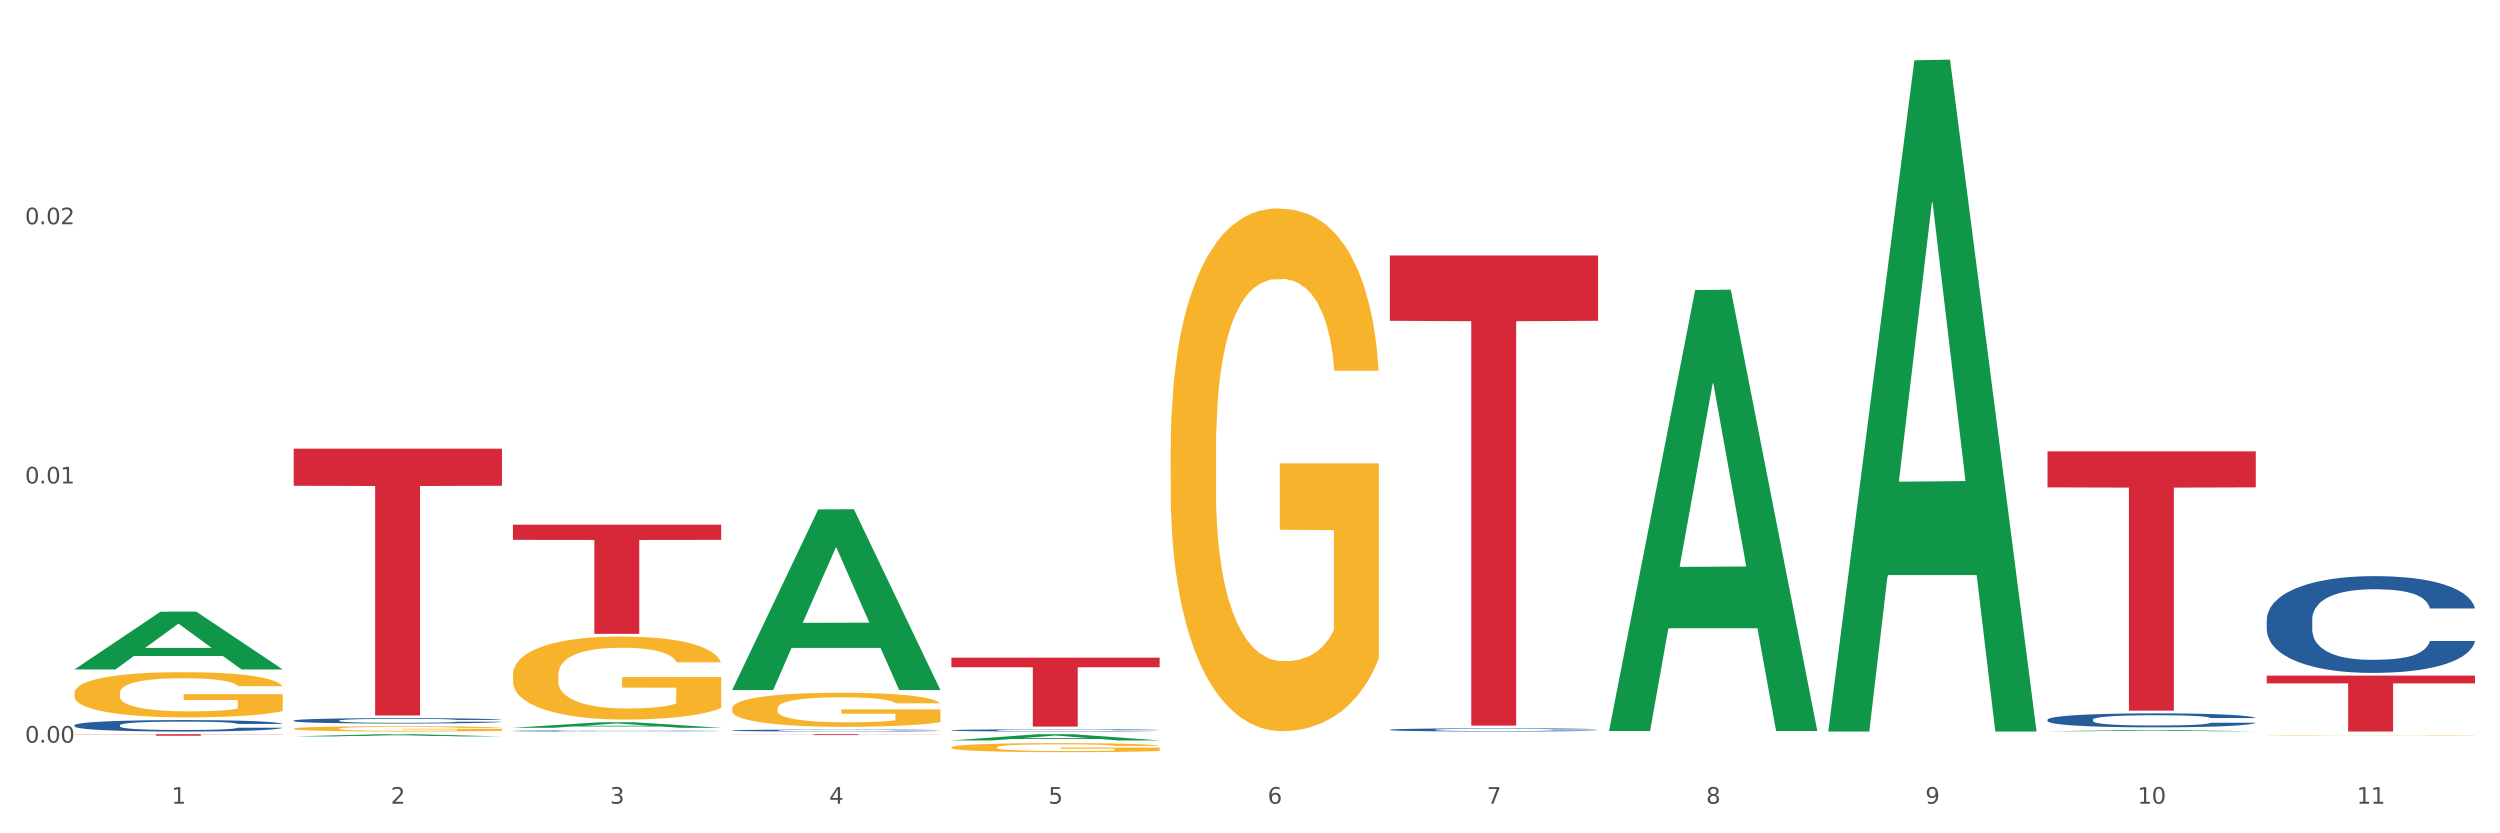 <?xml version="1.0" encoding="utf-8" standalone="no"?>
<!DOCTYPE svg PUBLIC "-//W3C//DTD SVG 1.1//EN"
  "http://www.w3.org/Graphics/SVG/1.1/DTD/svg11.dtd">
<svg xmlns:xlink="http://www.w3.org/1999/xlink" width="1080pt" height="360pt" viewBox="0 0 1080 360" xmlns="http://www.w3.org/2000/svg" version="1.1">
 <rect x="0" y="0" width="1080" height="360" fill="#333333" stroke="none"/>
 <defs>
  <style type="text/css">*{stroke-linejoin: round; stroke-linecap: butt}</style>
 </defs>
 <g id="figure_1">
  <g id="patch_1">
   <path d="M 0 360 
L 1080 360 
L 1080 0 
L 0 0 
z
" style="fill: #ffffff; stroke: #ffffff; stroke-linejoin: miter"/>
  </g>
  <g id="axes_1">
   <g id="matplotlib.axis_1">
    <g id="xtick_1">
     <g id="text_1">
      <!-- 1 -->
      <g style="fill: #4d4d4d" transform="translate(74.106 347.204) scale(0.096 -0.096)">
       <defs>
        <path id="DejaVuSans-31" d="M 794 531 
L 1825 531 
L 1825 4091 
L 703 3866 
L 703 4441 
L 1819 4666 
L 2450 4666 
L 2450 531 
L 3481 531 
L 3481 0 
L 794 0 
L 794 531 
z
" transform="scale(0.016)"/>
       </defs>
       <use xlink:href="#DejaVuSans-31"/>
      </g>
     </g>
    </g>
    <g id="xtick_2">
     <g id="text_2">
      <!-- 2 -->
      <g style="fill: #4d4d4d" transform="translate(168.812 347.204) scale(0.096 -0.096)">
       <defs>
        <path id="DejaVuSans-32" d="M 1228 531 
L 3431 531 
L 3431 0 
L 469 0 
L 469 531 
Q 828 903 1448 1529 
Q 2069 2156 2228 2338 
Q 2531 2678 2651 2914 
Q 2772 3150 2772 3378 
Q 2772 3750 2511 3984 
Q 2250 4219 1831 4219 
Q 1534 4219 1204 4116 
Q 875 4013 500 3803 
L 500 4441 
Q 881 4594 1212 4672 
Q 1544 4750 1819 4750 
Q 2544 4750 2975 4387 
Q 3406 4025 3406 3419 
Q 3406 3131 3298 2873 
Q 3191 2616 2906 2266 
Q 2828 2175 2409 1742 
Q 1991 1309 1228 531 
z
" transform="scale(0.016)"/>
       </defs>
       <use xlink:href="#DejaVuSans-32"/>
      </g>
     </g>
    </g>
    <g id="xtick_3">
     <g id="text_3">
      <!-- 3 -->
      <g style="fill: #4d4d4d" transform="translate(263.517 347.204) scale(0.096 -0.096)">
       <defs>
        <path id="DejaVuSans-33" d="M 2597 2516 
Q 3050 2419 3304 2112 
Q 3559 1806 3559 1356 
Q 3559 666 3084 287 
Q 2609 -91 1734 -91 
Q 1441 -91 1130 -33 
Q 819 25 488 141 
L 488 750 
Q 750 597 1062 519 
Q 1375 441 1716 441 
Q 2309 441 2620 675 
Q 2931 909 2931 1356 
Q 2931 1769 2642 2001 
Q 2353 2234 1838 2234 
L 1294 2234 
L 1294 2753 
L 1863 2753 
Q 2328 2753 2575 2939 
Q 2822 3125 2822 3475 
Q 2822 3834 2567 4026 
Q 2313 4219 1838 4219 
Q 1578 4219 1281 4162 
Q 984 4106 628 3988 
L 628 4550 
Q 988 4650 1302 4700 
Q 1616 4750 1894 4750 
Q 2613 4750 3031 4423 
Q 3450 4097 3450 3541 
Q 3450 3153 3228 2886 
Q 3006 2619 2597 2516 
z
" transform="scale(0.016)"/>
       </defs>
       <use xlink:href="#DejaVuSans-33"/>
      </g>
     </g>
    </g>
    <g id="xtick_4">
     <g id="text_4">
      <!-- 4 -->
      <g style="fill: #4d4d4d" transform="translate(358.223 347.204) scale(0.096 -0.096)">
       <defs>
        <path id="DejaVuSans-34" d="M 2419 4116 
L 825 1625 
L 2419 1625 
L 2419 4116 
z
M 2253 4666 
L 3047 4666 
L 3047 1625 
L 3713 1625 
L 3713 1100 
L 3047 1100 
L 3047 0 
L 2419 0 
L 2419 1100 
L 313 1100 
L 313 1709 
L 2253 4666 
z
" transform="scale(0.016)"/>
       </defs>
       <use xlink:href="#DejaVuSans-34"/>
      </g>
     </g>
    </g>
    <g id="xtick_5">
     <g id="text_5">
      <!-- 5 -->
      <g style="fill: #4d4d4d" transform="translate(452.928 347.204) scale(0.096 -0.096)">
       <defs>
        <path id="DejaVuSans-35" d="M 691 4666 
L 3169 4666 
L 3169 4134 
L 1269 4134 
L 1269 2991 
Q 1406 3038 1543 3061 
Q 1681 3084 1819 3084 
Q 2600 3084 3056 2656 
Q 3513 2228 3513 1497 
Q 3513 744 3044 326 
Q 2575 -91 1722 -91 
Q 1428 -91 1123 -41 
Q 819 9 494 109 
L 494 744 
Q 775 591 1075 516 
Q 1375 441 1709 441 
Q 2250 441 2565 725 
Q 2881 1009 2881 1497 
Q 2881 1984 2565 2268 
Q 2250 2553 1709 2553 
Q 1456 2553 1204 2497 
Q 953 2441 691 2322 
L 691 4666 
z
" transform="scale(0.016)"/>
       </defs>
       <use xlink:href="#DejaVuSans-35"/>
      </g>
     </g>
    </g>
    <g id="xtick_6">
     <g id="text_6">
      <!-- 6 -->
      <g style="fill: #4d4d4d" transform="translate(547.634 347.204) scale(0.096 -0.096)">
       <defs>
        <path id="DejaVuSans-36" d="M 2113 2584 
Q 1688 2584 1439 2293 
Q 1191 2003 1191 1497 
Q 1191 994 1439 701 
Q 1688 409 2113 409 
Q 2538 409 2786 701 
Q 3034 994 3034 1497 
Q 3034 2003 2786 2293 
Q 2538 2584 2113 2584 
z
M 3366 4563 
L 3366 3988 
Q 3128 4100 2886 4159 
Q 2644 4219 2406 4219 
Q 1781 4219 1451 3797 
Q 1122 3375 1075 2522 
Q 1259 2794 1537 2939 
Q 1816 3084 2150 3084 
Q 2853 3084 3261 2657 
Q 3669 2231 3669 1497 
Q 3669 778 3244 343 
Q 2819 -91 2113 -91 
Q 1303 -91 875 529 
Q 447 1150 447 2328 
Q 447 3434 972 4092 
Q 1497 4750 2381 4750 
Q 2619 4750 2861 4703 
Q 3103 4656 3366 4563 
z
" transform="scale(0.016)"/>
       </defs>
       <use xlink:href="#DejaVuSans-36"/>
      </g>
     </g>
    </g>
    <g id="xtick_7">
     <g id="text_7">
      <!-- 7 -->
      <g style="fill: #4d4d4d" transform="translate(642.339 347.204) scale(0.096 -0.096)">
       <defs>
        <path id="DejaVuSans-37" d="M 525 4666 
L 3525 4666 
L 3525 4397 
L 1831 0 
L 1172 0 
L 2766 4134 
L 525 4134 
L 525 4666 
z
" transform="scale(0.016)"/>
       </defs>
       <use xlink:href="#DejaVuSans-37"/>
      </g>
     </g>
    </g>
    <g id="xtick_8">
     <g id="text_8">
      <!-- 8 -->
      <g style="fill: #4d4d4d" transform="translate(737.044 347.204) scale(0.096 -0.096)">
       <defs>
        <path id="DejaVuSans-38" d="M 2034 2216 
Q 1584 2216 1326 1975 
Q 1069 1734 1069 1313 
Q 1069 891 1326 650 
Q 1584 409 2034 409 
Q 2484 409 2743 651 
Q 3003 894 3003 1313 
Q 3003 1734 2745 1975 
Q 2488 2216 2034 2216 
z
M 1403 2484 
Q 997 2584 770 2862 
Q 544 3141 544 3541 
Q 544 4100 942 4425 
Q 1341 4750 2034 4750 
Q 2731 4750 3128 4425 
Q 3525 4100 3525 3541 
Q 3525 3141 3298 2862 
Q 3072 2584 2669 2484 
Q 3125 2378 3379 2068 
Q 3634 1759 3634 1313 
Q 3634 634 3220 271 
Q 2806 -91 2034 -91 
Q 1263 -91 848 271 
Q 434 634 434 1313 
Q 434 1759 690 2068 
Q 947 2378 1403 2484 
z
M 1172 3481 
Q 1172 3119 1398 2916 
Q 1625 2713 2034 2713 
Q 2441 2713 2670 2916 
Q 2900 3119 2900 3481 
Q 2900 3844 2670 4047 
Q 2441 4250 2034 4250 
Q 1625 4250 1398 4047 
Q 1172 3844 1172 3481 
z
" transform="scale(0.016)"/>
       </defs>
       <use xlink:href="#DejaVuSans-38"/>
      </g>
     </g>
    </g>
    <g id="xtick_9">
     <g id="text_9">
      <!-- 9 -->
      <g style="fill: #4d4d4d" transform="translate(831.75 347.204) scale(0.096 -0.096)">
       <defs>
        <path id="DejaVuSans-39" d="M 703 97 
L 703 672 
Q 941 559 1184 500 
Q 1428 441 1663 441 
Q 2288 441 2617 861 
Q 2947 1281 2994 2138 
Q 2813 1869 2534 1725 
Q 2256 1581 1919 1581 
Q 1219 1581 811 2004 
Q 403 2428 403 3163 
Q 403 3881 828 4315 
Q 1253 4750 1959 4750 
Q 2769 4750 3195 4129 
Q 3622 3509 3622 2328 
Q 3622 1225 3098 567 
Q 2575 -91 1691 -91 
Q 1453 -91 1209 -44 
Q 966 3 703 97 
z
M 1959 2075 
Q 2384 2075 2632 2365 
Q 2881 2656 2881 3163 
Q 2881 3666 2632 3958 
Q 2384 4250 1959 4250 
Q 1534 4250 1286 3958 
Q 1038 3666 1038 3163 
Q 1038 2656 1286 2365 
Q 1534 2075 1959 2075 
z
" transform="scale(0.016)"/>
       </defs>
       <use xlink:href="#DejaVuSans-39"/>
      </g>
     </g>
    </g>
    <g id="xtick_10">
     <g id="text_10">
      <!-- 10 -->
      <g style="fill: #4d4d4d" transform="translate(923.401 347.204) scale(0.096 -0.096)">
       <defs>
        <path id="DejaVuSans-30" d="M 2034 4250 
Q 1547 4250 1301 3770 
Q 1056 3291 1056 2328 
Q 1056 1369 1301 889 
Q 1547 409 2034 409 
Q 2525 409 2770 889 
Q 3016 1369 3016 2328 
Q 3016 3291 2770 3770 
Q 2525 4250 2034 4250 
z
M 2034 4750 
Q 2819 4750 3233 4129 
Q 3647 3509 3647 2328 
Q 3647 1150 3233 529 
Q 2819 -91 2034 -91 
Q 1250 -91 836 529 
Q 422 1150 422 2328 
Q 422 3509 836 4129 
Q 1250 4750 2034 4750 
z
" transform="scale(0.016)"/>
       </defs>
       <use xlink:href="#DejaVuSans-31"/>
       <use xlink:href="#DejaVuSans-30" transform="translate(63.623 0)"/>
      </g>
     </g>
    </g>
    <g id="xtick_11">
     <g id="text_11">
      <!-- 11 -->
      <g style="fill: #4d4d4d" transform="translate(1018.107 347.204) scale(0.096 -0.096)">
       <use xlink:href="#DejaVuSans-31"/>
       <use xlink:href="#DejaVuSans-31" transform="translate(63.623 0)"/>
      </g>
     </g>
    </g>
    <g id="xtick_12"/>
    <g id="xtick_13"/>
    <g id="xtick_14"/>
    <g id="xtick_15"/>
    <g id="xtick_16"/>
    <g id="xtick_17"/>
    <g id="xtick_18"/>
    <g id="xtick_19"/>
    <g id="xtick_20"/>
    <g id="xtick_21"/>
   </g>
   <g id="matplotlib.axis_2">
    <g id="ytick_1">
     <g id="text_12">
      <!-- 0.00 -->
      <g style="fill: #4d4d4d" transform="translate(10.8 320.831) scale(0.096 -0.096)">
       <defs>
        <path id="DejaVuSans-2e" d="M 684 794 
L 1344 794 
L 1344 0 
L 684 0 
L 684 794 
z
" transform="scale(0.016)"/>
       </defs>
       <use xlink:href="#DejaVuSans-30"/>
       <use xlink:href="#DejaVuSans-2e" transform="translate(63.623 0)"/>
       <use xlink:href="#DejaVuSans-30" transform="translate(95.41 0)"/>
       <use xlink:href="#DejaVuSans-30" transform="translate(159.033 0)"/>
      </g>
     </g>
    </g>
    <g id="ytick_2">
     <g id="text_13">
      <!-- 0.01 -->
      <g style="fill: #4d4d4d" transform="translate(10.8 208.859) scale(0.096 -0.096)">
       <use xlink:href="#DejaVuSans-30"/>
       <use xlink:href="#DejaVuSans-2e" transform="translate(63.623 0)"/>
       <use xlink:href="#DejaVuSans-30" transform="translate(95.41 0)"/>
       <use xlink:href="#DejaVuSans-31" transform="translate(159.033 0)"/>
      </g>
     </g>
    </g>
    <g id="ytick_3">
     <g id="text_14">
      <!-- 0.02 -->
      <g style="fill: #4d4d4d" transform="translate(10.8 96.887) scale(0.096 -0.096)">
       <use xlink:href="#DejaVuSans-30"/>
       <use xlink:href="#DejaVuSans-2e" transform="translate(63.623 0)"/>
       <use xlink:href="#DejaVuSans-30" transform="translate(95.41 0)"/>
       <use xlink:href="#DejaVuSans-32" transform="translate(159.033 0)"/>
      </g>
     </g>
    </g>
    <g id="ytick_4"/>
    <g id="ytick_5"/>
    <g id="ytick_6"/>
   </g>
   <g id="PolyCollection_1">
    <path d="M 32.175 289.168 
L 32.268 289.145 
L 69.369 264.233 
L 84.766 264.209 
L 122.145 289.215 
L 104.337 289.215 
L 96.267 283.392 
L 57.96 283.392 
L 57.682 283.486 
L 49.891 289.215 
L 32.175 289.215 
L 32.175 289.168 
L 62.783 279.917 
L 91.444 279.894 
L 77.253 269.539 
L 77.067 269.492 
L 76.882 269.563 
L 62.691 279.894 
L 62.783 279.917 
L 32.175 289.168 
z
" clip-path="url(#pf7eeccb77b)" style="fill: #109648"/>
    <path d="M 600.408 110.356 
L 690.378 110.356 
L 690.378 138.582 
L 654.987 138.772 
L 654.987 313.466 
L 635.586 313.466 
L 635.586 138.772 
L 600.408 138.582 
L 600.408 110.547 
L 600.408 110.356 
z
" clip-path="url(#pf7eeccb77b)" style="fill: #d62839"/>
    <path d="M 410.997 284.109 
L 500.967 284.109 
L 500.967 288.247 
L 465.576 288.275 
L 465.576 313.885 
L 446.175 313.885 
L 446.175 288.275 
L 410.997 288.247 
L 410.997 284.137 
L 410.997 284.109 
z
" clip-path="url(#pf7eeccb77b)" style="fill: #d62839"/>
    <path d="M 32.175 299.407 
L 32.281 299.389 
L 32.281 298.747 
L 32.494 298.194 
L 33.556 296.856 
L 35.149 295.75 
L 36.318 295.161 
L 37.486 294.68 
L 38.867 294.198 
L 40.567 293.699 
L 43.647 292.967 
L 45.559 292.593 
L 47.896 292.2 
L 52.145 291.629 
L 55.225 291.308 
L 58.412 291.041 
L 63.617 290.72 
L 67.016 290.577 
L 70.627 290.47 
L 74.983 290.399 
L 78.275 290.381 
L 85.499 290.434 
L 91.659 290.595 
L 94.634 290.72 
L 98.458 290.934 
L 100.476 291.076 
L 103.769 291.362 
L 107.168 291.736 
L 109.505 292.057 
L 113.01 292.664 
L 115.666 293.27 
L 118.109 294.02 
L 119.383 294.537 
L 120.339 295.018 
L 121.189 295.571 
L 122.039 296.445 
L 102.919 296.445 
L 102.175 295.821 
L 101.007 295.233 
L 99.307 294.662 
L 97.82 294.305 
L 95.271 293.859 
L 92.934 293.574 
L 90.491 293.36 
L 87.517 293.181 
L 85.18 293.092 
L 81.887 293.021 
L 75.407 293.039 
L 71.052 293.181 
L 68.078 293.36 
L 66.166 293.52 
L 64.467 293.699 
L 62.555 293.948 
L 60.324 294.323 
L 58.731 294.662 
L 57.137 295.09 
L 55.863 295.518 
L 54.694 296.017 
L 53.738 296.553 
L 52.995 297.105 
L 52.357 297.783 
L 51.826 298.907 
L 51.826 301.351 
L 52.039 301.904 
L 52.57 302.635 
L 53.207 303.188 
L 54.269 303.848 
L 55.225 304.294 
L 57.031 304.936 
L 59.049 305.471 
L 60.643 305.81 
L 62.236 306.096 
L 64.998 306.488 
L 68.078 306.809 
L 70.734 307.005 
L 74.345 307.184 
L 76.788 307.255 
L 78.913 307.291 
L 84.118 307.291 
L 87.835 307.237 
L 91.978 307.112 
L 95.165 306.952 
L 97.82 306.756 
L 100.795 306.435 
L 102.707 306.131 
L 102.707 302.403 
L 79.338 302.385 
L 79.338 299.906 
L 122.145 299.906 
L 122.145 307.184 
L 120.339 307.558 
L 118.321 307.897 
L 116.197 308.2 
L 113.01 308.575 
L 109.186 308.932 
L 105.787 309.182 
L 102.175 309.396 
L 97.927 309.592 
L 92.403 309.77 
L 89.004 309.841 
L 84.755 309.895 
L 79.763 309.913 
L 75.407 309.877 
L 71.159 309.788 
L 66.697 309.627 
L 62.342 309.396 
L 59.049 309.164 
L 55.756 308.878 
L 52.251 308.504 
L 49.489 308.147 
L 47.365 307.826 
L 45.028 307.416 
L 42.479 306.88 
L 40.567 306.399 
L 38.867 305.899 
L 37.061 305.257 
L 35.787 304.704 
L 34.512 304.009 
L 33.768 303.491 
L 32.919 302.689 
L 32.281 301.565 
L 32.175 299.407 
z
" clip-path="url(#pf7eeccb77b)" style="fill: #f7b32b"/>
    <path d="M 221.586 226.67 
L 311.556 226.67 
L 311.556 233.224 
L 276.165 233.269 
L 276.165 273.836 
L 256.764 273.836 
L 256.764 233.269 
L 221.586 233.224 
L 221.586 226.714 
L 221.586 226.67 
z
" clip-path="url(#pf7eeccb77b)" style="fill: #d62839"/>
    <path d="M 126.88 193.837 
L 216.851 193.837 
L 216.851 209.85 
L 181.46 209.958 
L 181.46 309.067 
L 162.058 309.067 
L 162.058 209.958 
L 126.88 209.85 
L 126.88 193.945 
L 126.88 193.837 
z
" clip-path="url(#pf7eeccb77b)" style="fill: #d62839"/>
    <path d="M 32.175 317.184 
L 122.145 317.184 
L 122.145 317.273 
L 86.754 317.274 
L 86.754 317.825 
L 67.353 317.825 
L 67.353 317.274 
L 32.175 317.273 
L 32.175 317.185 
L 32.175 317.184 
z
" clip-path="url(#pf7eeccb77b)" style="fill: #d62839"/>
    <path d="M 32.175 313.298 
L 32.281 313.294 
L 32.281 313.167 
L 32.6 312.996 
L 33.77 312.68 
L 35.259 312.441 
L 37.811 312.161 
L 39.194 312.044 
L 41.002 311.913 
L 44.724 311.701 
L 48.978 311.521 
L 51.956 311.421 
L 54.189 311.358 
L 59.187 311.245 
L 62.059 311.196 
L 65.036 311.155 
L 67.589 311.128 
L 71.843 311.097 
L 75.246 311.083 
L 79.181 311.079 
L 82.477 311.083 
L 86.838 311.101 
L 93.219 311.155 
L 95.665 311.187 
L 98.961 311.241 
L 102.365 311.313 
L 105.13 311.385 
L 108.32 311.489 
L 111.617 311.624 
L 114.807 311.796 
L 117.041 311.954 
L 118.848 312.121 
L 120.444 312.324 
L 121.613 312.545 
L 122.145 312.73 
L 102.684 312.73 
L 102.152 312.563 
L 101.088 312.382 
L 100.025 312.26 
L 98.855 312.161 
L 97.047 312.048 
L 95.452 311.976 
L 92.793 311.891 
L 90.347 311.836 
L 88.327 311.805 
L 85.881 311.778 
L 80.67 311.751 
L 76.947 311.751 
L 74.608 311.76 
L 71.736 311.782 
L 69.29 311.814 
L 66.419 311.868 
L 64.186 311.927 
L 61.952 312.003 
L 60.676 312.057 
L 58.762 312.157 
L 57.486 312.238 
L 55.784 312.378 
L 54.827 312.477 
L 53.126 312.734 
L 52.381 312.924 
L 52.062 313.054 
L 51.849 313.199 
L 51.849 313.903 
L 52.487 314.218 
L 53.019 314.354 
L 53.87 314.507 
L 55.465 314.706 
L 57.805 314.9 
L 60.251 315.039 
L 62.271 315.125 
L 64.186 315.188 
L 66.1 315.238 
L 68.44 315.283 
L 70.354 315.31 
L 73.225 315.337 
L 76.628 315.351 
L 79.287 315.351 
L 84.711 315.328 
L 87.157 315.306 
L 89.496 315.274 
L 92.049 315.224 
L 94.069 315.17 
L 95.239 315.13 
L 97.153 315.044 
L 98.642 314.954 
L 99.919 314.85 
L 100.769 314.76 
L 101.726 314.624 
L 102.471 314.471 
L 102.684 314.39 
L 122.145 314.39 
L 121.72 314.552 
L 120.975 314.71 
L 119.487 314.922 
L 118.317 315.044 
L 116.509 315.193 
L 114.595 315.319 
L 111.936 315.459 
L 109.49 315.563 
L 106.937 315.653 
L 104.172 315.734 
L 99.174 315.847 
L 97.366 315.878 
L 93.538 315.933 
L 90.56 315.964 
L 86.2 315.996 
L 81.733 316.014 
L 77.054 316.018 
L 72.906 316.009 
L 68.333 315.982 
L 65.462 315.955 
L 62.271 315.915 
L 58.549 315.851 
L 55.04 315.775 
L 51.743 315.684 
L 48.659 315.581 
L 45.788 315.463 
L 42.065 315.269 
L 39.3 315.08 
L 37.28 314.904 
L 35.897 314.755 
L 34.515 314.566 
L 33.77 314.435 
L 32.6 314.119 
L 32.175 313.826 
L 32.175 313.298 
z
" clip-path="url(#pf7eeccb77b)" style="fill: #255c99"/>
    <path d="M 126.88 311.28 
L 126.987 311.278 
L 126.987 311.218 
L 127.306 311.137 
L 128.476 310.988 
L 129.965 310.875 
L 132.517 310.743 
L 133.899 310.688 
L 135.707 310.626 
L 139.43 310.526 
L 143.683 310.441 
L 146.661 310.394 
L 148.894 310.364 
L 153.893 310.311 
L 156.764 310.288 
L 159.742 310.269 
L 162.294 310.256 
L 166.548 310.241 
L 169.951 310.234 
L 173.886 310.232 
L 177.183 310.234 
L 181.543 310.243 
L 187.924 310.269 
L 190.37 310.283 
L 193.667 310.309 
L 197.07 310.343 
L 199.835 310.377 
L 203.025 310.426 
L 206.322 310.49 
L 209.513 310.571 
L 211.746 310.645 
L 213.554 310.724 
L 215.149 310.82 
L 216.319 310.924 
L 216.851 311.012 
L 197.389 311.012 
L 196.857 310.933 
L 195.794 310.848 
L 194.73 310.79 
L 193.561 310.743 
L 191.753 310.69 
L 190.157 310.656 
L 187.499 310.616 
L 185.053 310.59 
L 183.032 310.575 
L 180.586 310.562 
L 175.375 310.55 
L 171.653 310.55 
L 169.313 310.554 
L 166.442 310.565 
L 163.996 310.579 
L 161.124 310.605 
L 158.891 310.633 
L 156.658 310.669 
L 155.382 310.694 
L 153.467 310.741 
L 152.191 310.78 
L 150.49 310.846 
L 149.533 310.892 
L 147.831 311.014 
L 147.087 311.103 
L 146.768 311.165 
L 146.555 311.233 
L 146.555 311.565 
L 147.193 311.714 
L 147.725 311.778 
L 148.575 311.851 
L 150.171 311.944 
L 152.51 312.036 
L 154.956 312.102 
L 156.977 312.142 
L 158.891 312.172 
L 160.805 312.196 
L 163.145 312.217 
L 165.059 312.23 
L 167.931 312.242 
L 171.334 312.249 
L 173.993 312.249 
L 179.416 312.238 
L 181.862 312.228 
L 184.202 312.213 
L 186.754 312.189 
L 188.775 312.164 
L 189.945 312.145 
L 191.859 312.104 
L 193.348 312.061 
L 194.624 312.013 
L 195.475 311.97 
L 196.432 311.906 
L 197.176 311.834 
L 197.389 311.795 
L 216.851 311.795 
L 216.425 311.872 
L 215.681 311.946 
L 214.192 312.047 
L 213.022 312.104 
L 211.214 312.174 
L 209.3 312.234 
L 206.641 312.3 
L 204.195 312.349 
L 201.643 312.392 
L 198.878 312.43 
L 193.88 312.483 
L 192.072 312.498 
L 188.243 312.524 
L 185.265 312.538 
L 180.905 312.553 
L 176.439 312.562 
L 171.759 312.564 
L 167.612 312.56 
L 163.039 312.547 
L 160.167 312.534 
L 156.977 312.515 
L 153.255 312.485 
L 149.745 312.449 
L 146.448 312.406 
L 143.364 312.357 
L 140.493 312.302 
L 136.771 312.211 
L 134.006 312.121 
L 131.985 312.038 
L 130.603 311.968 
L 129.22 311.878 
L 128.476 311.817 
L 127.306 311.668 
L 126.88 311.529 
L 126.88 311.28 
z
" clip-path="url(#pf7eeccb77b)" style="fill: #255c99"/>
    <path d="M 221.586 315.767 
L 221.692 315.767 
L 221.692 315.755 
L 222.011 315.74 
L 223.181 315.711 
L 224.67 315.688 
L 227.222 315.663 
L 228.605 315.652 
L 230.413 315.64 
L 234.135 315.62 
L 238.389 315.604 
L 241.367 315.594 
L 243.6 315.589 
L 248.598 315.578 
L 251.47 315.574 
L 254.447 315.57 
L 257 315.567 
L 261.254 315.565 
L 264.657 315.563 
L 268.592 315.563 
L 271.888 315.563 
L 276.249 315.565 
L 282.63 315.57 
L 285.076 315.573 
L 288.372 315.578 
L 291.775 315.585 
L 294.541 315.591 
L 297.731 315.601 
L 301.028 315.613 
L 304.218 315.629 
L 306.451 315.644 
L 308.259 315.659 
L 309.855 315.678 
L 311.024 315.698 
L 311.556 315.715 
L 292.095 315.715 
L 291.563 315.7 
L 290.499 315.683 
L 289.436 315.672 
L 288.266 315.663 
L 286.458 315.652 
L 284.863 315.646 
L 282.204 315.638 
L 279.758 315.633 
L 277.738 315.63 
L 275.292 315.627 
L 270.081 315.625 
L 266.358 315.625 
L 264.019 315.626 
L 261.147 315.628 
L 258.701 315.631 
L 255.83 315.636 
L 253.597 315.641 
L 251.363 315.648 
L 250.087 315.653 
L 248.173 315.662 
L 246.897 315.67 
L 245.195 315.683 
L 244.238 315.692 
L 242.536 315.716 
L 241.792 315.733 
L 241.473 315.745 
L 241.26 315.758 
L 241.26 315.823 
L 241.898 315.852 
L 242.43 315.865 
L 243.281 315.879 
L 244.876 315.897 
L 247.216 315.915 
L 249.662 315.928 
L 251.682 315.936 
L 253.597 315.942 
L 255.511 315.946 
L 257.851 315.95 
L 259.765 315.953 
L 262.636 315.955 
L 266.039 315.957 
L 268.698 315.957 
L 274.122 315.955 
L 276.568 315.953 
L 278.907 315.95 
L 281.46 315.945 
L 283.48 315.94 
L 284.65 315.936 
L 286.564 315.928 
L 288.053 315.92 
L 289.329 315.911 
L 290.18 315.902 
L 291.137 315.89 
L 291.882 315.876 
L 292.095 315.868 
L 311.556 315.868 
L 311.131 315.883 
L 310.386 315.898 
L 308.897 315.917 
L 307.728 315.928 
L 305.92 315.942 
L 304.005 315.954 
L 301.347 315.967 
L 298.901 315.976 
L 296.348 315.985 
L 293.583 315.992 
L 288.585 316.002 
L 286.777 316.005 
L 282.949 316.01 
L 279.971 316.013 
L 275.611 316.016 
L 271.144 316.018 
L 266.465 316.018 
L 262.317 316.017 
L 257.744 316.015 
L 254.873 316.012 
L 251.682 316.009 
L 247.96 316.003 
L 244.451 315.996 
L 241.154 315.988 
L 238.07 315.978 
L 235.198 315.967 
L 231.476 315.949 
L 228.711 315.932 
L 226.691 315.916 
L 225.308 315.902 
L 223.926 315.884 
L 223.181 315.872 
L 222.011 315.843 
L 221.586 315.816 
L 221.586 315.767 
z
" clip-path="url(#pf7eeccb77b)" style="fill: #255c99"/>
    <path d="M 884.524 194.978 
L 974.495 194.978 
L 974.495 210.546 
L 939.103 210.651 
L 939.103 307.007 
L 919.702 307.007 
L 919.702 210.651 
L 884.524 210.546 
L 884.524 195.083 
L 884.524 194.978 
z
" clip-path="url(#pf7eeccb77b)" style="fill: #d62839"/>
    <path d="M 316.291 315.546 
L 316.398 315.546 
L 316.398 315.524 
L 316.717 315.494 
L 317.887 315.439 
L 319.376 315.398 
L 321.928 315.349 
L 323.31 315.329 
L 325.118 315.306 
L 328.84 315.269 
L 333.094 315.238 
L 336.072 315.221 
L 338.305 315.21 
L 343.304 315.19 
L 346.175 315.182 
L 349.153 315.175 
L 351.705 315.17 
L 355.959 315.164 
L 359.362 315.162 
L 363.297 315.161 
L 366.594 315.162 
L 370.954 315.165 
L 377.335 315.175 
L 379.781 315.18 
L 383.078 315.19 
L 386.481 315.202 
L 389.246 315.215 
L 392.436 315.233 
L 395.733 315.256 
L 398.924 315.286 
L 401.157 315.313 
L 402.965 315.342 
L 404.56 315.377 
L 405.73 315.416 
L 406.262 315.448 
L 386.8 315.448 
L 386.268 315.419 
L 385.205 315.387 
L 384.141 315.366 
L 382.971 315.349 
L 381.164 315.33 
L 379.568 315.317 
L 376.91 315.302 
L 374.464 315.293 
L 372.443 315.287 
L 369.997 315.283 
L 364.786 315.278 
L 361.064 315.278 
L 358.724 315.28 
L 355.853 315.283 
L 353.407 315.289 
L 350.535 315.298 
L 348.302 315.308 
L 346.069 315.322 
L 344.793 315.331 
L 342.878 315.348 
L 341.602 315.362 
L 339.901 315.387 
L 338.944 315.404 
L 337.242 315.449 
L 336.498 315.481 
L 336.178 315.504 
L 335.966 315.529 
L 335.966 315.651 
L 336.604 315.706 
L 337.136 315.729 
L 337.986 315.756 
L 339.582 315.791 
L 341.921 315.824 
L 344.367 315.848 
L 346.388 315.863 
L 348.302 315.874 
L 350.216 315.883 
L 352.556 315.891 
L 354.47 315.895 
L 357.342 315.9 
L 360.745 315.902 
L 363.403 315.902 
L 368.827 315.899 
L 371.273 315.895 
L 373.613 315.889 
L 376.165 315.881 
L 378.186 315.871 
L 379.356 315.864 
L 381.27 315.849 
L 382.759 315.834 
L 384.035 315.816 
L 384.886 315.8 
L 385.843 315.776 
L 386.587 315.75 
L 386.8 315.736 
L 406.262 315.736 
L 405.836 315.764 
L 405.092 315.791 
L 403.603 315.828 
L 402.433 315.849 
L 400.625 315.875 
L 398.711 315.897 
L 396.052 315.921 
L 393.606 315.939 
L 391.054 315.955 
L 388.289 315.969 
L 383.291 315.989 
L 381.483 315.994 
L 377.654 316.003 
L 374.676 316.009 
L 370.316 316.014 
L 365.849 316.017 
L 361.17 316.018 
L 357.023 316.017 
L 352.45 316.012 
L 349.578 316.007 
L 346.388 316 
L 342.666 315.989 
L 339.156 315.976 
L 335.859 315.96 
L 332.775 315.942 
L 329.904 315.922 
L 326.182 315.888 
L 323.417 315.855 
L 321.396 315.825 
L 320.014 315.799 
L 318.631 315.766 
L 317.887 315.744 
L 316.717 315.689 
L 316.291 315.638 
L 316.291 315.546 
z
" clip-path="url(#pf7eeccb77b)" style="fill: #255c99"/>
    <path d="M 600.408 315.247 
L 600.514 315.246 
L 600.514 315.211 
L 600.833 315.164 
L 602.003 315.076 
L 603.492 315.01 
L 606.044 314.932 
L 607.427 314.9 
L 609.235 314.863 
L 612.957 314.805 
L 617.211 314.755 
L 620.189 314.727 
L 622.422 314.709 
L 627.42 314.678 
L 630.292 314.664 
L 633.269 314.653 
L 635.822 314.646 
L 640.076 314.637 
L 643.479 314.633 
L 647.414 314.632 
L 650.71 314.633 
L 655.071 314.638 
L 661.451 314.653 
L 663.897 314.662 
L 667.194 314.677 
L 670.597 314.697 
L 673.362 314.717 
L 676.553 314.746 
L 679.85 314.783 
L 683.04 314.831 
L 685.273 314.875 
L 687.081 314.921 
L 688.677 314.977 
L 689.846 315.039 
L 690.378 315.09 
L 670.916 315.09 
L 670.385 315.044 
L 669.321 314.993 
L 668.258 314.96 
L 667.088 314.932 
L 665.28 314.901 
L 663.685 314.881 
L 661.026 314.857 
L 658.58 314.842 
L 656.559 314.833 
L 654.113 314.826 
L 648.902 314.818 
L 645.18 314.818 
L 642.841 314.821 
L 639.969 314.827 
L 637.523 314.836 
L 634.652 314.851 
L 632.419 314.867 
L 630.185 314.888 
L 628.909 314.903 
L 626.995 314.931 
L 625.719 314.953 
L 624.017 314.992 
L 623.06 315.02 
L 621.358 315.091 
L 620.614 315.144 
L 620.295 315.18 
L 620.082 315.22 
L 620.082 315.415 
L 620.72 315.503 
L 621.252 315.54 
L 622.103 315.583 
L 623.698 315.638 
L 626.038 315.692 
L 628.484 315.73 
L 630.504 315.754 
L 632.419 315.772 
L 634.333 315.785 
L 636.672 315.798 
L 638.587 315.805 
L 641.458 315.813 
L 644.861 315.817 
L 647.52 315.817 
L 652.944 315.81 
L 655.39 315.804 
L 657.729 315.795 
L 660.282 315.782 
L 662.302 315.767 
L 663.472 315.755 
L 665.386 315.732 
L 666.875 315.707 
L 668.151 315.678 
L 669.002 315.653 
L 669.959 315.615 
L 670.704 315.573 
L 670.916 315.55 
L 690.378 315.55 
L 689.953 315.595 
L 689.208 315.639 
L 687.719 315.698 
L 686.55 315.732 
L 684.742 315.773 
L 682.827 315.808 
L 680.169 315.847 
L 677.723 315.875 
L 675.17 315.9 
L 672.405 315.923 
L 667.407 315.954 
L 665.599 315.963 
L 661.771 315.978 
L 658.793 315.987 
L 654.433 315.996 
L 649.966 316.001 
L 645.287 316.002 
L 641.139 315.999 
L 636.566 315.992 
L 633.695 315.984 
L 630.504 315.973 
L 626.782 315.956 
L 623.273 315.934 
L 619.976 315.909 
L 616.892 315.88 
L 614.02 315.848 
L 610.298 315.794 
L 607.533 315.742 
L 605.513 315.693 
L 604.13 315.652 
L 602.748 315.599 
L 602.003 315.563 
L 600.833 315.475 
L 600.408 315.394 
L 600.408 315.247 
z
" clip-path="url(#pf7eeccb77b)" style="fill: #255c99"/>
    <path d="M 884.524 310.89 
L 884.631 310.885 
L 884.631 310.73 
L 884.95 310.52 
L 886.12 310.134 
L 887.608 309.841 
L 890.161 309.498 
L 891.543 309.355 
L 893.351 309.194 
L 897.073 308.935 
L 901.327 308.714 
L 904.305 308.592 
L 906.538 308.515 
L 911.537 308.377 
L 914.408 308.316 
L 917.386 308.266 
L 919.938 308.233 
L 924.192 308.194 
L 927.595 308.178 
L 931.53 308.172 
L 934.827 308.178 
L 939.187 308.2 
L 945.568 308.266 
L 948.014 308.305 
L 951.311 308.371 
L 954.714 308.46 
L 957.479 308.548 
L 960.669 308.675 
L 963.966 308.841 
L 967.157 309.051 
L 969.39 309.244 
L 971.198 309.449 
L 972.793 309.697 
L 973.963 309.968 
L 974.495 310.194 
L 955.033 310.194 
L 954.501 309.99 
L 953.438 309.769 
L 952.374 309.62 
L 951.204 309.498 
L 949.396 309.36 
L 947.801 309.272 
L 945.143 309.167 
L 942.697 309.1 
L 940.676 309.062 
L 938.23 309.029 
L 933.019 308.995 
L 929.297 308.995 
L 926.957 309.007 
L 924.086 309.034 
L 921.64 309.073 
L 918.768 309.139 
L 916.535 309.211 
L 914.302 309.305 
L 913.026 309.371 
L 911.111 309.493 
L 909.835 309.592 
L 908.134 309.763 
L 907.176 309.885 
L 905.475 310.2 
L 904.73 310.432 
L 904.411 310.592 
L 904.199 310.769 
L 904.199 311.631 
L 904.837 312.017 
L 905.368 312.183 
L 906.219 312.371 
L 907.814 312.614 
L 910.154 312.852 
L 912.6 313.023 
L 914.621 313.128 
L 916.535 313.205 
L 918.449 313.266 
L 920.789 313.321 
L 922.703 313.354 
L 925.575 313.388 
L 928.978 313.404 
L 931.636 313.404 
L 937.06 313.377 
L 939.506 313.349 
L 941.846 313.31 
L 944.398 313.249 
L 946.419 313.183 
L 947.589 313.133 
L 949.503 313.028 
L 950.992 312.918 
L 952.268 312.791 
L 953.119 312.68 
L 954.076 312.515 
L 954.82 312.327 
L 955.033 312.227 
L 974.495 312.227 
L 974.069 312.426 
L 973.325 312.62 
L 971.836 312.879 
L 970.666 313.028 
L 968.858 313.211 
L 966.944 313.366 
L 964.285 313.537 
L 961.839 313.664 
L 959.287 313.774 
L 956.522 313.874 
L 951.523 314.012 
L 949.715 314.051 
L 945.887 314.117 
L 942.909 314.156 
L 938.549 314.194 
L 934.082 314.216 
L 929.403 314.222 
L 925.256 314.211 
L 920.683 314.178 
L 917.811 314.144 
L 914.621 314.095 
L 910.899 314.017 
L 907.389 313.923 
L 904.092 313.813 
L 901.008 313.686 
L 898.137 313.542 
L 894.415 313.305 
L 891.65 313.073 
L 889.629 312.857 
L 888.246 312.675 
L 886.864 312.443 
L 886.12 312.283 
L 884.95 311.896 
L 884.524 311.537 
L 884.524 310.89 
z
" clip-path="url(#pf7eeccb77b)" style="fill: #255c99"/>
    <path d="M 979.23 267.673 
L 979.336 267.635 
L 979.336 266.566 
L 979.655 265.115 
L 980.825 262.442 
L 982.314 260.419 
L 984.866 258.052 
L 986.249 257.059 
L 988.057 255.952 
L 991.779 254.157 
L 996.033 252.63 
L 999.01 251.79 
L 1001.244 251.255 
L 1006.242 250.301 
L 1009.114 249.881 
L 1012.091 249.537 
L 1014.644 249.308 
L 1018.898 249.041 
L 1022.301 248.926 
L 1026.236 248.888 
L 1029.532 248.926 
L 1033.893 249.079 
L 1040.273 249.537 
L 1042.719 249.805 
L 1046.016 250.263 
L 1049.419 250.874 
L 1052.184 251.485 
L 1055.375 252.363 
L 1058.672 253.508 
L 1061.862 254.959 
L 1064.095 256.295 
L 1065.903 257.708 
L 1067.498 259.426 
L 1068.668 261.297 
L 1069.2 262.862 
L 1049.738 262.862 
L 1049.207 261.45 
L 1048.143 259.922 
L 1047.08 258.892 
L 1045.91 258.052 
L 1044.102 257.097 
L 1042.507 256.486 
L 1039.848 255.761 
L 1037.402 255.303 
L 1035.381 255.035 
L 1032.935 254.806 
L 1027.724 254.577 
L 1024.002 254.577 
L 1021.663 254.654 
L 1018.791 254.844 
L 1016.345 255.112 
L 1013.474 255.57 
L 1011.24 256.066 
L 1009.007 256.715 
L 1007.731 257.173 
L 1005.817 258.013 
L 1004.541 258.701 
L 1002.839 259.884 
L 1001.882 260.724 
L 1000.18 262.9 
L 999.436 264.504 
L 999.117 265.611 
L 998.904 266.833 
L 998.904 272.789 
L 999.542 275.462 
L 1000.074 276.607 
L 1000.925 277.905 
L 1002.52 279.585 
L 1004.86 281.227 
L 1007.306 282.411 
L 1009.326 283.136 
L 1011.24 283.671 
L 1013.155 284.09 
L 1015.494 284.472 
L 1017.409 284.701 
L 1020.28 284.93 
L 1023.683 285.045 
L 1026.342 285.045 
L 1031.766 284.854 
L 1034.212 284.663 
L 1036.551 284.396 
L 1039.104 283.976 
L 1041.124 283.518 
L 1042.294 283.174 
L 1044.208 282.449 
L 1045.697 281.685 
L 1046.973 280.807 
L 1047.824 280.043 
L 1048.781 278.898 
L 1049.526 277.6 
L 1049.738 276.913 
L 1069.2 276.913 
L 1068.775 278.287 
L 1068.03 279.623 
L 1066.541 281.418 
L 1065.371 282.449 
L 1063.564 283.709 
L 1061.649 284.778 
L 1058.991 285.961 
L 1056.545 286.839 
L 1053.992 287.603 
L 1051.227 288.29 
L 1046.229 289.245 
L 1044.421 289.512 
L 1040.592 289.97 
L 1037.615 290.238 
L 1033.254 290.505 
L 1028.788 290.657 
L 1024.109 290.696 
L 1019.961 290.619 
L 1015.388 290.39 
L 1012.517 290.161 
L 1009.326 289.818 
L 1005.604 289.283 
L 1002.095 288.634 
L 998.798 287.87 
L 995.714 286.992 
L 992.842 286 
L 989.12 284.358 
L 986.355 282.754 
L 984.334 281.265 
L 982.952 280.005 
L 981.569 278.402 
L 980.825 277.294 
L 979.655 274.622 
L 979.23 272.14 
L 979.23 267.673 
z
" clip-path="url(#pf7eeccb77b)" style="fill: #255c99"/>
    <path d="M 979.23 317.752 
L 979.336 317.751 
L 979.336 317.744 
L 979.548 317.738 
L 980.611 317.724 
L 982.204 317.712 
L 983.372 317.705 
L 984.541 317.7 
L 985.922 317.695 
L 987.621 317.689 
L 990.702 317.681 
L 992.614 317.677 
L 994.951 317.673 
L 999.2 317.667 
L 1002.28 317.663 
L 1005.467 317.66 
L 1010.672 317.657 
L 1014.071 317.655 
L 1017.682 317.654 
L 1022.037 317.653 
L 1025.33 317.653 
L 1032.553 317.654 
L 1038.714 317.656 
L 1041.688 317.657 
L 1045.512 317.659 
L 1047.531 317.661 
L 1050.824 317.664 
L 1054.223 317.668 
L 1056.56 317.672 
L 1060.065 317.678 
L 1062.72 317.685 
L 1065.164 317.693 
L 1066.438 317.699 
L 1067.394 317.704 
L 1068.244 317.71 
L 1069.094 317.719 
L 1049.974 317.719 
L 1049.23 317.713 
L 1048.062 317.706 
L 1046.362 317.7 
L 1044.875 317.696 
L 1042.326 317.691 
L 1039.989 317.688 
L 1037.546 317.686 
L 1034.572 317.684 
L 1032.235 317.683 
L 1028.942 317.682 
L 1022.462 317.682 
L 1018.107 317.684 
L 1015.133 317.686 
L 1013.221 317.687 
L 1011.521 317.689 
L 1009.609 317.692 
L 1007.379 317.696 
L 1005.785 317.7 
L 1004.192 317.705 
L 1002.917 317.709 
L 1001.749 317.715 
L 1000.793 317.721 
L 1000.049 317.727 
L 999.412 317.734 
L 998.881 317.746 
L 998.881 317.773 
L 999.093 317.779 
L 999.624 317.787 
L 1000.262 317.793 
L 1001.324 317.8 
L 1002.28 317.805 
L 1004.086 317.812 
L 1006.104 317.818 
L 1007.697 317.821 
L 1009.291 317.825 
L 1012.052 317.829 
L 1015.133 317.832 
L 1017.788 317.834 
L 1021.4 317.836 
L 1023.843 317.837 
L 1025.968 317.838 
L 1031.172 317.838 
L 1034.89 317.837 
L 1039.033 317.836 
L 1042.22 317.834 
L 1044.875 317.832 
L 1047.849 317.828 
L 1049.761 317.825 
L 1049.761 317.784 
L 1026.392 317.784 
L 1026.392 317.757 
L 1069.2 317.757 
L 1069.2 317.836 
L 1067.394 317.84 
L 1065.376 317.844 
L 1063.252 317.847 
L 1060.065 317.852 
L 1056.241 317.855 
L 1052.842 317.858 
L 1049.23 317.86 
L 1044.981 317.863 
L 1039.458 317.865 
L 1036.059 317.865 
L 1031.81 317.866 
L 1026.817 317.866 
L 1022.462 317.866 
L 1018.213 317.865 
L 1013.752 317.863 
L 1009.397 317.86 
L 1006.104 317.858 
L 1002.811 317.855 
L 999.306 317.851 
L 996.544 317.847 
L 994.42 317.843 
L 992.083 317.839 
L 989.533 317.833 
L 987.621 317.828 
L 985.922 317.822 
L 984.116 317.815 
L 982.841 317.809 
L 981.567 317.802 
L 980.823 317.796 
L 979.973 317.787 
L 979.336 317.775 
L 979.23 317.752 
z
" clip-path="url(#pf7eeccb77b)" style="fill: #f7b32b"/>
    <path d="M 505.702 194.388 
L 505.809 194.182 
L 505.809 186.756 
L 506.021 180.362 
L 507.083 164.893 
L 508.677 152.105 
L 509.845 145.298 
L 511.014 139.729 
L 512.394 134.16 
L 514.094 128.385 
L 517.174 119.928 
L 519.086 115.597 
L 521.423 111.059 
L 525.672 104.459 
L 528.753 100.746 
L 531.939 97.652 
L 537.144 93.94 
L 540.543 92.29 
L 544.155 91.052 
L 548.51 90.227 
L 551.803 90.021 
L 559.026 90.64 
L 565.187 92.496 
L 568.161 93.94 
L 571.985 96.415 
L 574.003 98.065 
L 577.296 101.365 
L 580.695 105.697 
L 583.032 109.409 
L 586.537 116.422 
L 589.193 123.435 
L 591.636 132.098 
L 592.911 138.079 
L 593.867 143.648 
L 594.717 150.042 
L 595.566 160.149 
L 576.446 160.149 
L 575.703 152.93 
L 574.534 146.123 
L 572.835 139.523 
L 571.348 135.398 
L 568.798 130.241 
L 566.461 126.941 
L 564.018 124.466 
L 561.044 122.403 
L 558.707 121.372 
L 555.414 120.547 
L 548.935 120.753 
L 544.58 122.403 
L 541.606 124.466 
L 539.694 126.322 
L 537.994 128.385 
L 536.082 131.273 
L 533.851 135.604 
L 532.258 139.523 
L 530.665 144.473 
L 529.39 149.423 
L 528.222 155.199 
L 527.266 161.386 
L 526.522 167.78 
L 525.885 175.618 
L 525.354 188.613 
L 525.354 216.87 
L 525.566 223.264 
L 526.097 231.721 
L 526.734 238.115 
L 527.797 245.746 
L 528.753 250.903 
L 530.558 258.328 
L 532.577 264.516 
L 534.17 268.435 
L 535.763 271.735 
L 538.525 276.273 
L 541.606 279.985 
L 544.261 282.254 
L 547.873 284.317 
L 550.316 285.142 
L 552.44 285.554 
L 557.645 285.554 
L 561.363 284.936 
L 565.505 283.492 
L 568.692 281.635 
L 571.348 279.367 
L 574.322 275.654 
L 576.234 272.148 
L 576.234 229.039 
L 552.865 228.833 
L 552.865 200.163 
L 595.673 200.163 
L 595.673 284.317 
L 593.867 288.648 
L 591.849 292.567 
L 589.724 296.074 
L 586.537 300.405 
L 582.713 304.53 
L 579.314 307.418 
L 575.703 309.893 
L 571.454 312.162 
L 565.93 314.224 
L 562.531 315.049 
L 558.282 315.668 
L 553.29 315.874 
L 548.935 315.462 
L 544.686 314.431 
L 540.225 312.574 
L 535.87 309.893 
L 532.577 307.212 
L 529.284 303.911 
L 525.778 299.58 
L 523.017 295.455 
L 520.892 291.742 
L 518.555 286.998 
L 516.006 280.81 
L 514.094 275.241 
L 512.394 269.466 
L 510.589 262.041 
L 509.314 255.647 
L 508.039 247.603 
L 507.296 241.621 
L 506.446 232.34 
L 505.809 219.345 
L 505.702 194.388 
z
" clip-path="url(#pf7eeccb77b)" style="fill: #f7b32b"/>
    <path d="M 410.997 322.844 
L 411.103 322.84 
L 411.103 322.712 
L 411.316 322.601 
L 412.378 322.333 
L 413.971 322.111 
L 415.14 321.993 
L 416.308 321.897 
L 417.689 321.8 
L 419.388 321.7 
L 422.469 321.554 
L 424.381 321.478 
L 426.718 321.4 
L 430.967 321.285 
L 434.047 321.221 
L 437.234 321.167 
L 442.439 321.103 
L 445.838 321.075 
L 449.449 321.053 
L 453.804 321.039 
L 457.097 321.035 
L 464.32 321.046 
L 470.481 321.078 
L 473.456 321.103 
L 477.28 321.146 
L 479.298 321.175 
L 482.591 321.232 
L 485.99 321.307 
L 488.327 321.371 
L 491.832 321.493 
L 494.488 321.614 
L 496.931 321.764 
L 498.205 321.868 
L 499.161 321.965 
L 500.011 322.075 
L 500.861 322.251 
L 481.741 322.251 
L 480.997 322.126 
L 479.829 322.008 
L 478.129 321.893 
L 476.642 321.822 
L 474.093 321.732 
L 471.756 321.675 
L 469.313 321.632 
L 466.339 321.596 
L 464.002 321.579 
L 460.709 321.564 
L 454.229 321.568 
L 449.874 321.596 
L 446.9 321.632 
L 444.988 321.664 
L 443.288 321.7 
L 441.376 321.75 
L 439.146 321.825 
L 437.552 321.893 
L 435.959 321.979 
L 434.684 322.065 
L 433.516 322.165 
L 432.56 322.272 
L 431.816 322.383 
L 431.179 322.519 
L 430.648 322.744 
L 430.648 323.234 
L 430.86 323.344 
L 431.392 323.491 
L 432.029 323.602 
L 433.091 323.734 
L 434.047 323.823 
L 435.853 323.952 
L 437.871 324.059 
L 439.464 324.127 
L 441.058 324.185 
L 443.82 324.263 
L 446.9 324.328 
L 449.556 324.367 
L 453.167 324.403 
L 455.61 324.417 
L 457.735 324.424 
L 462.94 324.424 
L 466.657 324.413 
L 470.8 324.388 
L 473.987 324.356 
L 476.642 324.317 
L 479.616 324.252 
L 481.528 324.192 
L 481.528 323.445 
L 458.16 323.441 
L 458.16 322.944 
L 500.967 322.944 
L 500.967 324.403 
L 499.161 324.478 
L 497.143 324.546 
L 495.019 324.606 
L 491.832 324.681 
L 488.008 324.753 
L 484.609 324.803 
L 480.997 324.846 
L 476.748 324.885 
L 471.225 324.921 
L 467.826 324.935 
L 463.577 324.946 
L 458.584 324.95 
L 454.229 324.942 
L 449.98 324.924 
L 445.519 324.892 
L 441.164 324.846 
L 437.871 324.799 
L 434.578 324.742 
L 431.073 324.667 
L 428.311 324.596 
L 426.187 324.531 
L 423.85 324.449 
L 421.3 324.342 
L 419.388 324.245 
L 417.689 324.145 
L 415.883 324.017 
L 414.608 323.906 
L 413.334 323.766 
L 412.59 323.663 
L 411.74 323.502 
L 411.103 323.277 
L 410.997 322.844 
z
" clip-path="url(#pf7eeccb77b)" style="fill: #f7b32b"/>
    <path d="M 316.291 306.078 
L 316.398 306.065 
L 316.398 305.581 
L 316.61 305.164 
L 317.672 304.156 
L 319.266 303.322 
L 320.434 302.879 
L 321.603 302.516 
L 322.983 302.153 
L 324.683 301.776 
L 327.763 301.225 
L 329.675 300.943 
L 332.012 300.647 
L 336.261 300.217 
L 339.342 299.975 
L 342.528 299.773 
L 347.733 299.531 
L 351.132 299.424 
L 354.744 299.343 
L 359.099 299.289 
L 362.392 299.276 
L 369.615 299.316 
L 375.776 299.437 
L 378.75 299.531 
L 382.574 299.693 
L 384.592 299.8 
L 387.885 300.015 
L 391.284 300.298 
L 393.621 300.54 
L 397.127 300.997 
L 399.782 301.454 
L 402.225 302.018 
L 403.5 302.408 
L 404.456 302.771 
L 405.306 303.188 
L 406.155 303.846 
L 387.035 303.846 
L 386.292 303.376 
L 385.123 302.932 
L 383.424 302.502 
L 381.937 302.233 
L 379.387 301.897 
L 377.051 301.682 
L 374.607 301.521 
L 371.633 301.386 
L 369.296 301.319 
L 366.003 301.265 
L 359.524 301.279 
L 355.169 301.386 
L 352.195 301.521 
L 350.283 301.642 
L 348.583 301.776 
L 346.671 301.965 
L 344.44 302.247 
L 342.847 302.502 
L 341.254 302.825 
L 339.979 303.147 
L 338.811 303.524 
L 337.855 303.927 
L 337.111 304.344 
L 336.474 304.855 
L 335.943 305.702 
L 335.943 307.543 
L 336.155 307.96 
L 336.686 308.511 
L 337.323 308.928 
L 338.386 309.425 
L 339.342 309.761 
L 341.147 310.245 
L 343.166 310.648 
L 344.759 310.904 
L 346.352 311.119 
L 349.114 311.415 
L 352.195 311.657 
L 354.85 311.804 
L 358.462 311.939 
L 360.905 311.993 
L 363.029 312.02 
L 368.234 312.02 
L 371.952 311.979 
L 376.095 311.885 
L 379.281 311.764 
L 381.937 311.616 
L 384.911 311.374 
L 386.823 311.146 
L 386.823 308.336 
L 363.454 308.323 
L 363.454 306.454 
L 406.262 306.454 
L 406.262 311.939 
L 404.456 312.221 
L 402.438 312.477 
L 400.313 312.705 
L 397.127 312.987 
L 393.303 313.256 
L 389.903 313.444 
L 386.292 313.606 
L 382.043 313.754 
L 376.519 313.888 
L 373.12 313.942 
L 368.871 313.982 
L 363.879 313.996 
L 359.524 313.969 
L 355.275 313.902 
L 350.814 313.781 
L 346.459 313.606 
L 343.166 313.431 
L 339.873 313.216 
L 336.367 312.934 
L 333.606 312.665 
L 331.481 312.423 
L 329.144 312.114 
L 326.595 311.71 
L 324.683 311.347 
L 322.983 310.971 
L 321.178 310.487 
L 319.903 310.07 
L 318.628 309.546 
L 317.885 309.156 
L 317.035 308.551 
L 316.398 307.704 
L 316.291 306.078 
z
" clip-path="url(#pf7eeccb77b)" style="fill: #f7b32b"/>
    <path d="M 221.586 291.575 
L 221.692 291.542 
L 221.692 290.363 
L 221.905 289.348 
L 222.967 286.891 
L 224.56 284.86 
L 225.729 283.78 
L 226.897 282.895 
L 228.278 282.011 
L 229.978 281.094 
L 233.058 279.751 
L 234.97 279.063 
L 237.307 278.343 
L 241.556 277.295 
L 244.636 276.705 
L 247.823 276.214 
L 253.028 275.624 
L 256.427 275.362 
L 260.038 275.166 
L 264.394 275.035 
L 267.686 275.002 
L 274.91 275.1 
L 281.07 275.395 
L 284.045 275.624 
L 287.869 276.017 
L 289.887 276.279 
L 293.18 276.803 
L 296.579 277.491 
L 298.916 278.081 
L 302.421 279.194 
L 305.077 280.308 
L 307.52 281.684 
L 308.794 282.633 
L 309.75 283.518 
L 310.6 284.533 
L 311.45 286.138 
L 292.33 286.138 
L 291.586 284.992 
L 290.418 283.911 
L 288.718 282.863 
L 287.231 282.208 
L 284.682 281.389 
L 282.345 280.865 
L 279.902 280.472 
L 276.928 280.144 
L 274.591 279.98 
L 271.298 279.849 
L 264.818 279.882 
L 260.463 280.144 
L 257.489 280.472 
L 255.577 280.766 
L 253.878 281.094 
L 251.966 281.553 
L 249.735 282.24 
L 248.142 282.863 
L 246.548 283.649 
L 245.274 284.435 
L 244.105 285.352 
L 243.149 286.334 
L 242.406 287.35 
L 241.768 288.594 
L 241.237 290.658 
L 241.237 295.145 
L 241.45 296.16 
L 241.981 297.503 
L 242.618 298.518 
L 243.68 299.73 
L 244.636 300.549 
L 246.442 301.728 
L 248.46 302.711 
L 250.054 303.333 
L 251.647 303.857 
L 254.409 304.577 
L 257.489 305.167 
L 260.145 305.527 
L 263.756 305.855 
L 266.199 305.986 
L 268.324 306.051 
L 273.529 306.051 
L 277.246 305.953 
L 281.389 305.724 
L 284.576 305.429 
L 287.231 305.069 
L 290.206 304.479 
L 292.118 303.922 
L 292.118 297.077 
L 268.749 297.044 
L 268.749 292.492 
L 311.556 292.492 
L 311.556 305.855 
L 309.75 306.543 
L 307.732 307.165 
L 305.608 307.722 
L 302.421 308.409 
L 298.597 309.064 
L 295.198 309.523 
L 291.586 309.916 
L 287.338 310.276 
L 281.814 310.604 
L 278.415 310.735 
L 274.166 310.833 
L 269.174 310.866 
L 264.818 310.8 
L 260.57 310.637 
L 256.108 310.342 
L 251.753 309.916 
L 248.46 309.49 
L 245.167 308.966 
L 241.662 308.278 
L 238.9 307.623 
L 236.776 307.034 
L 234.439 306.281 
L 231.89 305.298 
L 229.978 304.414 
L 228.278 303.497 
L 226.472 302.318 
L 225.198 301.302 
L 223.923 300.025 
L 223.179 299.075 
L 222.33 297.601 
L 221.692 295.538 
L 221.586 291.575 
z
" clip-path="url(#pf7eeccb77b)" style="fill: #f7b32b"/>
    <path d="M 126.88 314.787 
L 126.987 314.785 
L 126.987 314.71 
L 127.199 314.645 
L 128.261 314.488 
L 129.855 314.359 
L 131.023 314.29 
L 132.192 314.233 
L 133.572 314.177 
L 135.272 314.118 
L 138.352 314.033 
L 140.264 313.989 
L 142.601 313.943 
L 146.85 313.876 
L 149.931 313.838 
L 153.117 313.807 
L 158.322 313.769 
L 161.721 313.753 
L 165.333 313.74 
L 169.688 313.732 
L 172.981 313.73 
L 180.204 313.736 
L 186.365 313.755 
L 189.339 313.769 
L 193.163 313.794 
L 195.181 313.811 
L 198.474 313.845 
L 201.873 313.889 
L 204.21 313.926 
L 207.716 313.997 
L 210.371 314.068 
L 212.814 314.156 
L 214.089 314.217 
L 215.045 314.273 
L 215.895 314.338 
L 216.744 314.44 
L 197.624 314.44 
L 196.881 314.367 
L 195.712 314.298 
L 194.013 314.231 
L 192.526 314.19 
L 189.976 314.137 
L 187.64 314.104 
L 185.196 314.079 
L 182.222 314.058 
L 179.885 314.047 
L 176.592 314.039 
L 170.113 314.041 
L 165.758 314.058 
L 162.784 314.079 
L 160.872 314.098 
L 159.172 314.118 
L 157.26 314.148 
L 155.029 314.192 
L 153.436 314.231 
L 151.843 314.281 
L 150.568 314.332 
L 149.4 314.39 
L 148.444 314.453 
L 147.7 314.518 
L 147.063 314.597 
L 146.532 314.729 
L 146.532 315.015 
L 146.744 315.08 
L 147.275 315.166 
L 147.912 315.23 
L 148.975 315.308 
L 149.931 315.36 
L 151.736 315.435 
L 153.755 315.498 
L 155.348 315.538 
L 156.941 315.571 
L 159.703 315.617 
L 162.784 315.655 
L 165.439 315.678 
L 169.051 315.699 
L 171.494 315.707 
L 173.618 315.711 
L 178.823 315.711 
L 182.541 315.705 
L 186.684 315.69 
L 189.87 315.671 
L 192.526 315.648 
L 195.5 315.611 
L 197.412 315.575 
L 197.412 315.138 
L 174.043 315.136 
L 174.043 314.846 
L 216.851 314.846 
L 216.851 315.699 
L 215.045 315.742 
L 213.027 315.782 
L 210.902 315.818 
L 207.716 315.862 
L 203.892 315.903 
L 200.492 315.933 
L 196.881 315.958 
L 192.632 315.981 
L 187.108 316.002 
L 183.709 316.01 
L 179.46 316.016 
L 174.468 316.018 
L 170.113 316.014 
L 165.864 316.004 
L 161.403 315.985 
L 157.048 315.958 
L 153.755 315.93 
L 150.462 315.897 
L 146.956 315.853 
L 144.195 315.811 
L 142.07 315.774 
L 139.733 315.726 
L 137.184 315.663 
L 135.272 315.607 
L 133.572 315.548 
L 131.767 315.473 
L 130.492 315.408 
L 129.217 315.326 
L 128.474 315.266 
L 127.624 315.172 
L 126.987 315.04 
L 126.88 314.787 
z
" clip-path="url(#pf7eeccb77b)" style="fill: #f7b32b"/>
    <path d="M 410.997 315.486 
L 411.103 315.485 
L 411.103 315.46 
L 411.422 315.426 
L 412.592 315.364 
L 414.081 315.318 
L 416.633 315.263 
L 418.016 315.24 
L 419.824 315.214 
L 423.546 315.173 
L 427.8 315.137 
L 430.778 315.118 
L 433.011 315.106 
L 438.009 315.084 
L 440.881 315.074 
L 443.858 315.066 
L 446.411 315.061 
L 450.665 315.054 
L 454.068 315.052 
L 458.003 315.051 
L 461.299 315.052 
L 465.66 315.055 
L 472.041 315.066 
L 474.487 315.072 
L 477.783 315.083 
L 481.186 315.097 
L 483.951 315.111 
L 487.142 315.131 
L 490.439 315.158 
L 493.629 315.191 
L 495.862 315.222 
L 497.67 315.255 
L 499.266 315.295 
L 500.435 315.338 
L 500.967 315.374 
L 481.505 315.374 
L 480.974 315.341 
L 479.91 315.306 
L 478.847 315.282 
L 477.677 315.263 
L 475.869 315.241 
L 474.274 315.227 
L 471.615 315.21 
L 469.169 315.199 
L 467.149 315.193 
L 464.703 315.188 
L 459.491 315.182 
L 455.769 315.182 
L 453.43 315.184 
L 450.558 315.189 
L 448.112 315.195 
L 445.241 315.205 
L 443.008 315.217 
L 440.774 315.232 
L 439.498 315.243 
L 437.584 315.262 
L 436.308 315.278 
L 434.606 315.305 
L 433.649 315.325 
L 431.947 315.375 
L 431.203 315.412 
L 430.884 315.438 
L 430.671 315.466 
L 430.671 315.604 
L 431.309 315.666 
L 431.841 315.692 
L 432.692 315.722 
L 434.287 315.761 
L 436.627 315.799 
L 439.073 315.827 
L 441.093 315.843 
L 443.008 315.856 
L 444.922 315.865 
L 447.262 315.874 
L 449.176 315.88 
L 452.047 315.885 
L 455.45 315.888 
L 458.109 315.888 
L 463.533 315.883 
L 465.979 315.879 
L 468.318 315.872 
L 470.871 315.863 
L 472.891 315.852 
L 474.061 315.844 
L 475.975 315.827 
L 477.464 315.81 
L 478.74 315.789 
L 479.591 315.772 
L 480.548 315.745 
L 481.293 315.715 
L 481.505 315.699 
L 500.967 315.699 
L 500.542 315.731 
L 499.797 315.762 
L 498.308 315.804 
L 497.139 315.827 
L 495.331 315.857 
L 493.416 315.881 
L 490.758 315.909 
L 488.312 315.929 
L 485.759 315.947 
L 482.994 315.963 
L 477.996 315.985 
L 476.188 315.991 
L 472.36 316.001 
L 469.382 316.008 
L 465.022 316.014 
L 460.555 316.017 
L 455.876 316.018 
L 451.728 316.017 
L 447.155 316.011 
L 444.284 316.006 
L 441.093 315.998 
L 437.371 315.986 
L 433.862 315.971 
L 430.565 315.953 
L 427.481 315.933 
L 424.609 315.91 
L 420.887 315.872 
L 418.122 315.835 
L 416.102 315.8 
L 414.719 315.771 
L 413.337 315.734 
L 412.592 315.708 
L 411.422 315.646 
L 410.997 315.589 
L 410.997 315.486 
z
" clip-path="url(#pf7eeccb77b)" style="fill: #255c99"/>
    <path d="M 979.23 291.861 
L 1069.2 291.861 
L 1069.2 295.218 
L 1033.809 295.241 
L 1033.809 316.018 
L 1014.408 316.018 
L 1014.408 295.241 
L 979.23 295.218 
L 979.23 291.884 
L 979.23 291.861 
z
" clip-path="url(#pf7eeccb77b)" style="fill: #d62839"/>
    <path d="M 316.291 317.184 
L 406.262 317.184 
L 406.262 317.236 
L 370.871 317.237 
L 370.871 317.561 
L 351.469 317.561 
L 351.469 317.237 
L 316.291 317.236 
L 316.291 317.184 
L 316.291 317.184 
z
" clip-path="url(#pf7eeccb77b)" style="fill: #d62839"/>
    <path d="M 695.113 315.439 
L 695.206 315.26 
L 732.307 125.305 
L 747.704 125.126 
L 785.084 315.797 
L 767.275 315.797 
L 759.206 271.397 
L 720.899 271.397 
L 720.62 272.113 
L 712.829 315.797 
L 695.113 315.797 
L 695.113 315.439 
L 725.722 244.9 
L 754.382 244.721 
L 740.191 165.767 
L 740.006 165.409 
L 739.82 165.946 
L 725.629 244.721 
L 725.722 244.9 
L 695.113 315.439 
z
" clip-path="url(#pf7eeccb77b)" style="fill: #109648"/>
    <path d="M 126.88 318.129 
L 126.973 318.128 
L 164.074 317.185 
L 179.471 317.184 
L 216.851 318.131 
L 199.042 318.131 
L 190.973 317.91 
L 152.666 317.91 
L 152.387 317.914 
L 144.596 318.131 
L 126.88 318.131 
L 126.88 318.129 
L 157.489 317.779 
L 186.15 317.778 
L 171.958 317.386 
L 171.773 317.384 
L 171.587 317.387 
L 157.396 317.778 
L 157.489 317.779 
L 126.88 318.129 
z
" clip-path="url(#pf7eeccb77b)" style="fill: #109648"/>
    <path d="M 221.586 314.393 
L 221.679 314.391 
L 258.78 312.034 
L 274.177 312.032 
L 311.556 314.397 
L 293.748 314.397 
L 285.678 313.846 
L 247.371 313.846 
L 247.093 313.855 
L 239.302 314.397 
L 221.586 314.397 
L 221.586 314.393 
L 252.194 313.518 
L 280.855 313.515 
L 266.664 312.536 
L 266.478 312.531 
L 266.293 312.538 
L 252.102 313.515 
L 252.194 313.518 
L 221.586 314.393 
z
" clip-path="url(#pf7eeccb77b)" style="fill: #109648"/>
    <path d="M 316.291 297.964 
L 316.384 297.89 
L 353.485 220.06 
L 368.882 219.986 
L 406.262 298.11 
L 388.453 298.11 
L 380.384 279.918 
L 342.077 279.918 
L 341.798 280.211 
L 334.007 298.11 
L 316.291 298.11 
L 316.291 297.964 
L 346.9 269.061 
L 375.56 268.988 
L 361.369 236.638 
L 361.184 236.491 
L 360.998 236.711 
L 346.807 268.988 
L 346.9 269.061 
L 316.291 297.964 
z
" clip-path="url(#pf7eeccb77b)" style="fill: #109648"/>
    <path d="M 410.997 319.864 
L 411.09 319.862 
L 448.191 317.186 
L 463.588 317.184 
L 500.967 319.87 
L 483.159 319.87 
L 475.089 319.244 
L 436.782 319.244 
L 436.504 319.254 
L 428.713 319.87 
L 410.997 319.87 
L 410.997 319.864 
L 441.605 318.871 
L 470.266 318.868 
L 456.075 317.756 
L 455.889 317.751 
L 455.704 317.759 
L 441.513 318.868 
L 441.605 318.871 
L 410.997 319.864 
z
" clip-path="url(#pf7eeccb77b)" style="fill: #109648"/>
    <path d="M 789.819 315.473 
L 789.912 315.201 
L 827.013 26.032 
L 842.41 25.759 
L 879.789 316.018 
L 861.981 316.018 
L 853.911 248.428 
L 815.604 248.428 
L 815.326 249.518 
L 807.535 316.018 
L 789.819 316.018 
L 789.819 315.473 
L 820.427 208.091 
L 849.088 207.819 
L 834.897 87.627 
L 834.711 87.082 
L 834.526 87.899 
L 820.335 207.819 
L 820.427 208.091 
L 789.819 315.473 
z
" clip-path="url(#pf7eeccb77b)" style="fill: #109648"/>
    <path d="M 884.524 315.901 
L 884.617 315.9 
L 921.718 315.388 
L 937.115 315.388 
L 974.495 315.902 
L 956.686 315.902 
L 948.616 315.782 
L 910.31 315.782 
L 910.031 315.784 
L 902.24 315.902 
L 884.524 315.902 
L 884.524 315.901 
L 915.133 315.711 
L 943.793 315.71 
L 929.602 315.497 
L 929.417 315.496 
L 929.231 315.498 
L 915.04 315.71 
L 915.133 315.711 
L 884.524 315.901 
z
" clip-path="url(#pf7eeccb77b)" style="fill: #109648"/>
   </g>
  </g>
 </g>
 <defs>
  <clipPath id="pf7eeccb77b">
   <rect x="32.175" y="10.8" width="1037.025" height="329.109"/>
  </clipPath>
 </defs>
</svg>
